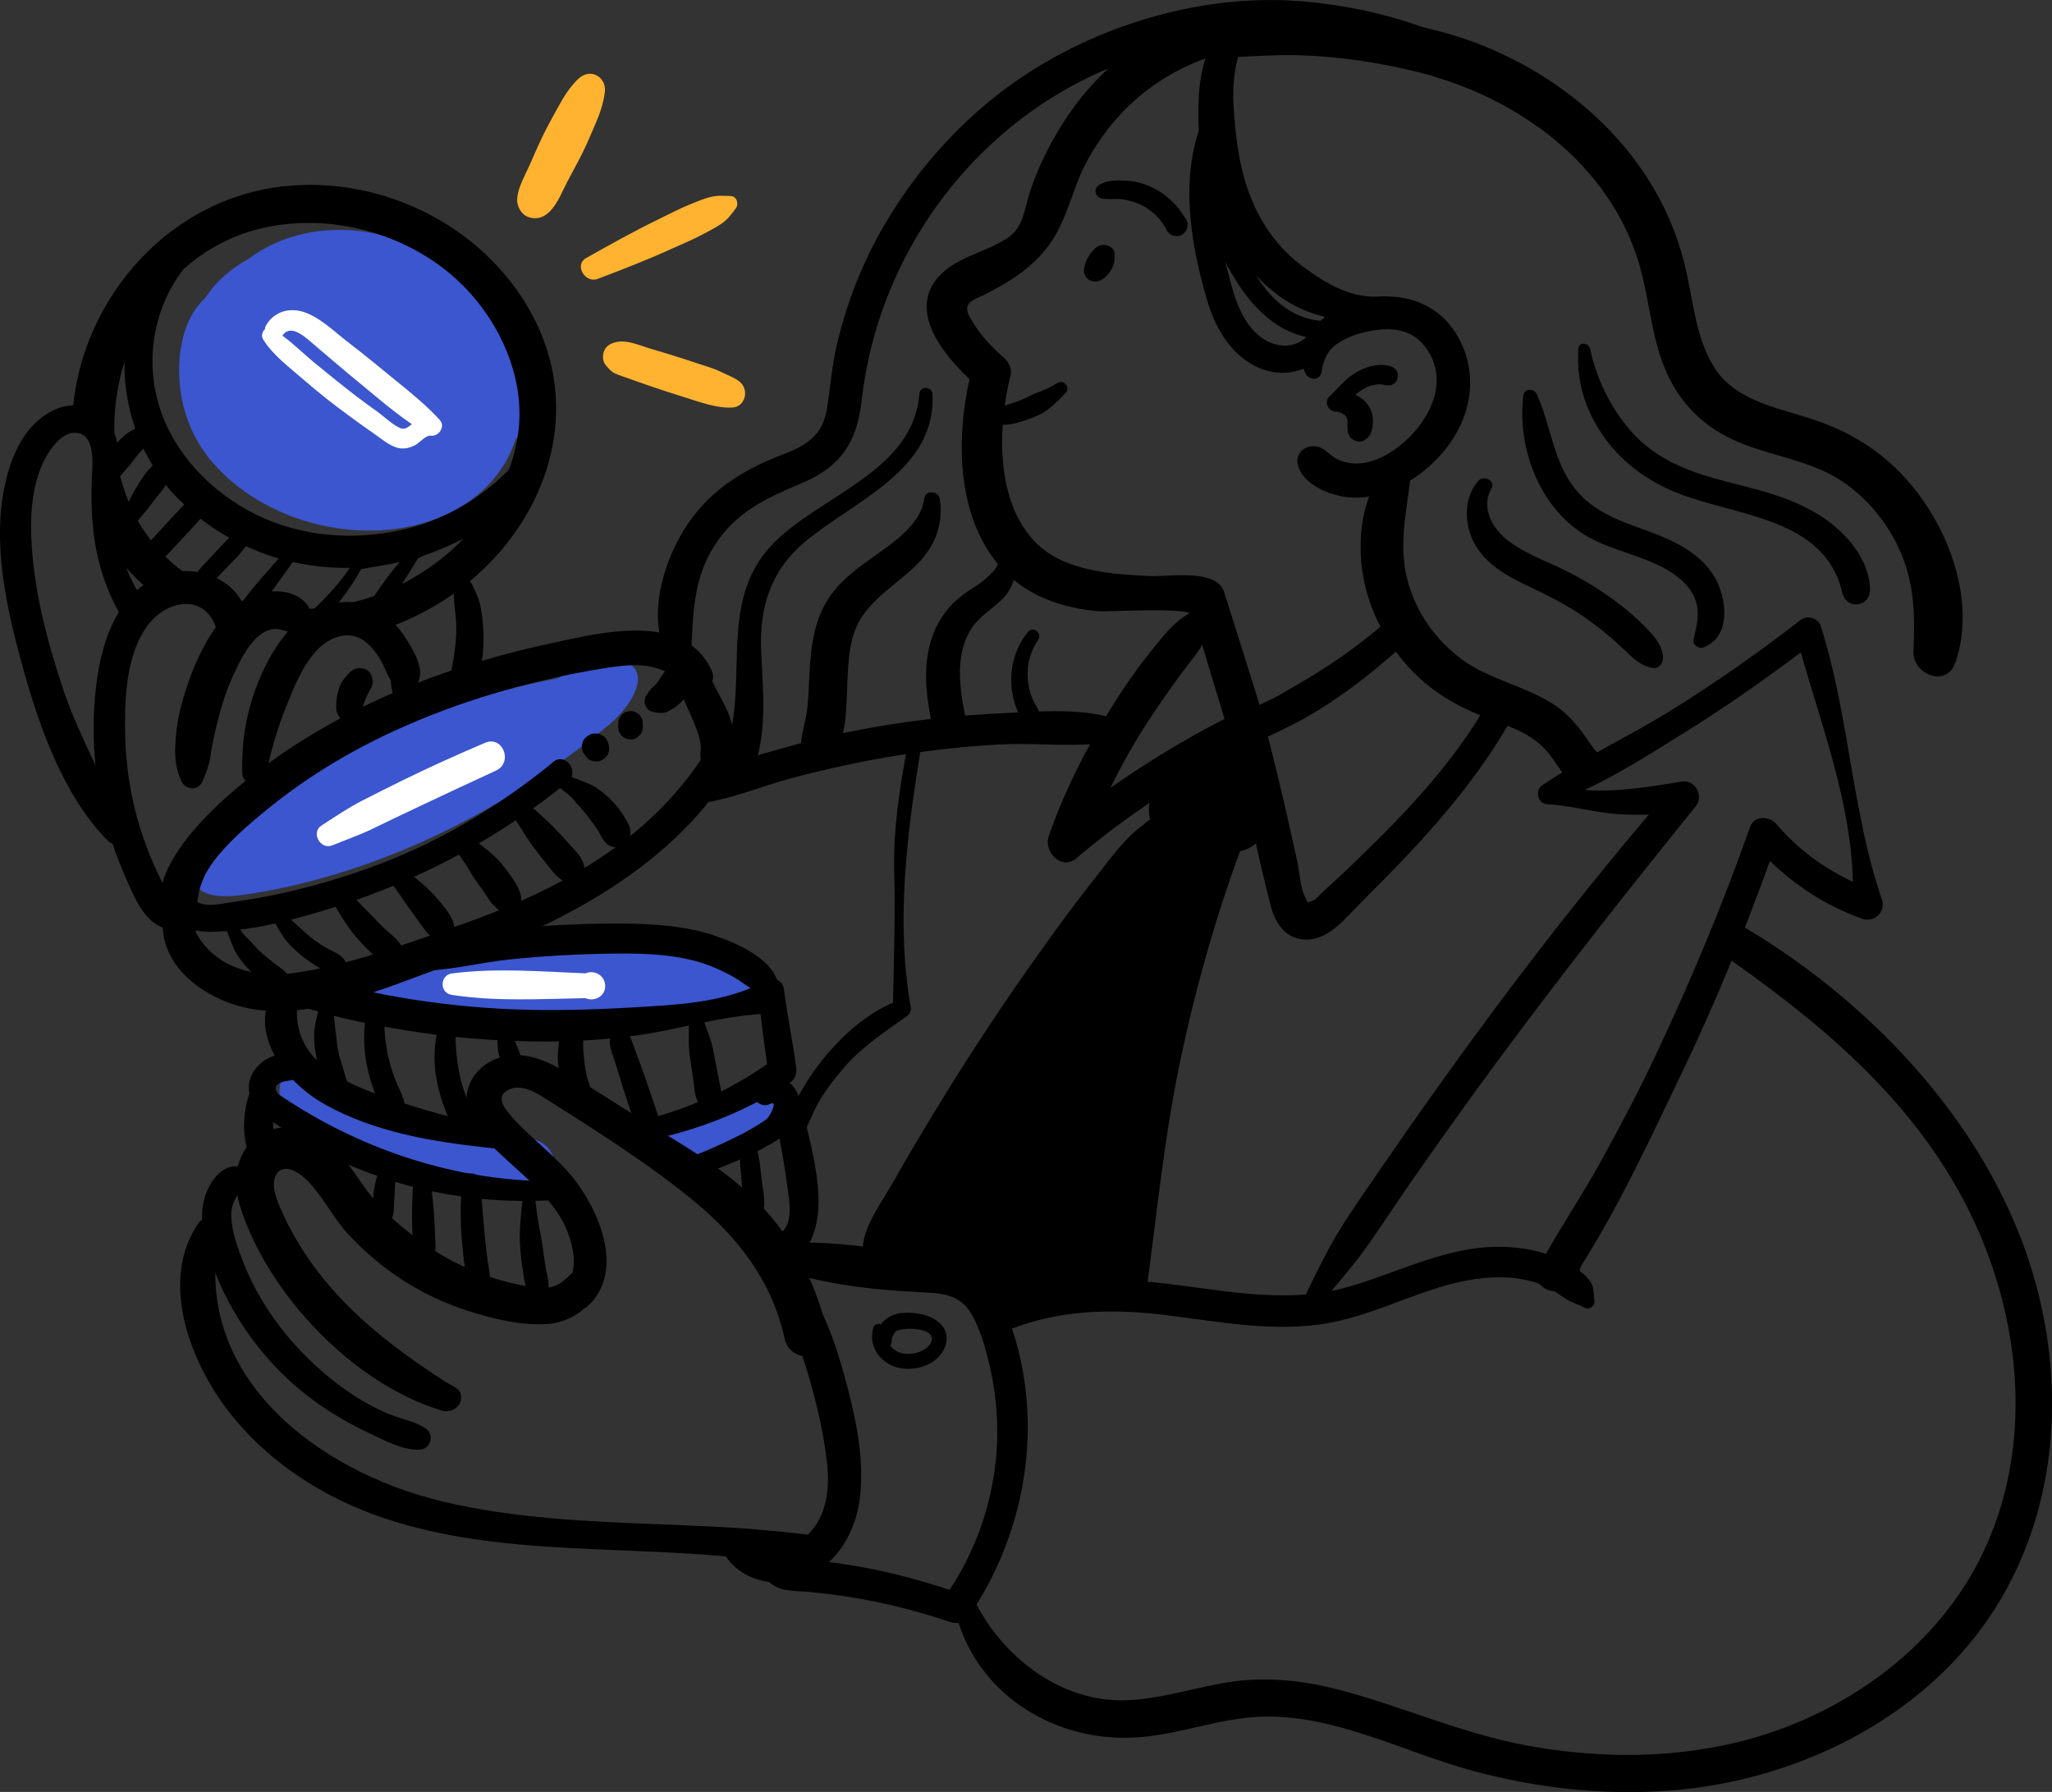 <svg width="410" height="358" viewBox="0 0 410 358" fill="none" xmlns="http://www.w3.org/2000/svg">
<rect x="0" y="0" width="410" height="358" fill="#333333" stroke="none"/>
<g clip-path="url(#clip0_187_991)">
<path d="M125.761 140.262C128.295 136.383 128.692 132.164 121.979 131.505C119.898 131.298 117.837 131.562 115.889 132.334C114.395 132.936 112.466 135.309 111.142 135.573C97.205 138.266 83.475 142.88 70.653 148.925C60.044 153.934 46.163 159.998 39.808 170.224C38.73 171.938 37.861 174.066 38.598 175.949C40.357 180.507 48.281 178.868 51.931 178.247C77.385 173.84 101.989 161.185 121.714 144.763C123.189 143.539 124.683 141.919 125.78 140.243L125.761 140.262Z" fill="#3B56CE"/>
<path d="M81.754 105.197C89.168 103.69 96.184 99.773 100.344 93.37C101.554 91.562 102.424 89.622 103.067 87.645C103.332 87.419 103.635 87.249 103.899 86.948C109.951 80.3 108.798 70.395 102.481 64.444C101.176 63.182 99.569 63.031 98.15 63.54C92.099 54.105 82.681 47.118 70.861 46.063C63.07 45.404 55.581 47.231 49.472 51.845C47.014 53.182 44.763 54.915 42.816 57.118C42.116 57.928 41.511 58.756 40.943 59.623C37.312 62.9 35.932 68.285 35.799 73.238C35.629 80.131 37.785 86.91 42.305 92.202C51.572 103.069 67.779 108.078 81.716 105.215L81.754 105.197Z" fill="#3B56CE"/>
<path d="M85.688 192.616C83.324 192.634 80.96 192.691 78.596 192.842C77.159 192.936 76.44 193.953 76.346 195.083C76.156 195.12 75.967 195.139 75.797 195.177C71.221 196.005 70.597 203.086 75.684 203.651C101.025 206.438 126.177 205.459 151.348 201.749C156.719 200.958 155.717 192.503 150.384 193.425C149.155 193.632 147.907 193.802 146.677 193.99C146.469 193.35 146.053 192.785 145.505 192.371C144.767 191.617 144.011 191.184 143.046 191.128C141.59 191.034 140.115 190.996 138.659 190.921C120.996 188.359 103.181 188.924 85.707 192.616H85.688Z" fill="#3B56CE"/>
<path d="M106.434 227.587C96.884 225.817 87.315 224.084 77.727 222.502C73.868 221.862 68.8 221.824 65.396 219.677C64.072 218.849 63.127 217.625 62.389 216.288C61.557 214.8 61.028 213.275 59.023 213.312C56.81 213.369 55.941 215.836 55.846 217.662C55.695 220.167 56.791 222.559 58.418 224.442C60.441 226.777 63.127 228.095 66.001 229.018C66.361 230.186 67.231 231.203 68.46 231.787C70.238 232.634 72.261 232.634 74.19 232.917C76.025 233.18 77.859 233.5 79.674 233.82C83.041 234.404 86.388 235.158 89.641 236.175C96.279 238.246 104.221 242.389 109.668 235.628C112.126 232.578 110.122 228.265 106.453 227.587H106.434Z" fill="#3B56CE"/>
<path d="M157.589 217.267C156.548 216.909 155.452 216.759 154.393 217.173C153.75 217.418 153.182 217.889 152.596 218.284C151.764 218.849 150.894 219.357 150.024 219.885C149.4 220.224 149.097 220.412 148.776 220.582C148.587 220.695 148.398 220.808 148.208 220.902C147.282 221.354 146.374 221.806 145.447 222.201C143.708 222.954 141.911 223.519 140.077 224.028C139.812 224.084 139.585 224.141 139.358 224.197C138.62 224.367 137.883 224.574 137.145 224.781C136.918 224.838 136.691 224.894 136.464 224.969C136.729 224.913 136.616 224.932 136.086 225.064C135.292 225.252 134.611 225.685 133.93 226.137C131.774 227.568 132.285 231.033 134.611 231.975C136.881 232.898 139.509 232.596 141.854 232.05C144.105 231.523 146.336 230.883 148.492 230.016C150.572 229.169 152.672 228.171 154.544 226.947C155.433 226.363 156.303 225.723 157.135 225.064C157.513 224.762 157.872 224.48 158.232 224.16C159.404 223.105 160.009 221.862 159.839 220.28C159.707 219.037 158.818 217.7 157.589 217.286V217.267Z" fill="#3B56CE"/>
<path d="M263.966 9.699C263.834 9.774 263.664 9.831 263.474 9.868C262.888 10 262.264 9.868 261.678 9.774C248.723 7.495 235.164 11.996 225.689 20.998C222.342 24.181 219.543 27.928 217.312 31.958C214.248 37.476 213.321 43.936 209.52 49.077C206.324 53.427 201.558 56.44 196.868 58.775C195.998 59.246 194.088 59.886 193.502 60.79C192.802 61.958 193.729 63.295 194.372 64.368C195.979 67.043 198.135 69.321 200.48 71.355C201.445 72.184 202.258 73.634 201.918 74.933C199.327 85.291 198.797 100.413 207.156 108.605C212.905 114.161 222.172 114.726 229.717 115.084C233.386 115.253 243.088 113.521 244.582 118.266C247.192 126.59 249.858 134.914 252.43 143.275C252.997 145.215 252.298 147.362 250.274 148.115C248.402 148.85 246.038 147.889 245.376 145.968C243.031 138.304 240.743 130.62 238.436 122.937C237.906 121.166 221.415 122.296 219.259 122.108C212.319 121.43 205.568 119.208 200.632 114.086C191.233 104.255 190.892 88.417 193.71 75.743C188.434 70.772 182.023 62.73 186.864 56.12C190.287 51.412 196.641 50.64 201.275 47.57C204.641 45.329 204.603 41.789 205.813 38.248C207.08 34.444 208.764 30.753 210.787 27.25C214.248 21.205 218.616 15.744 224.12 11.412C229.623 7.1 236.11 4.087 242.993 2.863C246.511 2.26 250.35 2.053 253.905 2.655C257.839 3.296 260.562 4.595 263.55 7.138C264.401 7.853 265.082 9.171 263.966 9.736V9.699Z" fill="black"/>
<path d="M212.886 76.722C212.413 76.233 211.77 76.233 211.184 76.572C210.238 77.137 209.236 77.645 208.215 78.078C207.685 78.304 207.118 78.474 206.57 78.7C206.002 78.945 205.454 79.284 204.886 79.528C203.808 80.018 202.712 80.432 201.577 80.771C200.423 81.11 199.345 81.656 198.211 82.033C196.868 82.466 197.076 84.764 198.532 84.82C199.969 84.877 201.426 84.933 202.825 84.575C204.073 84.255 205.302 83.86 206.513 83.37C207.137 83.106 207.761 82.824 208.366 82.504C208.952 82.184 209.482 81.713 209.993 81.299C211.052 80.413 212.054 79.453 212.981 78.436C213.415 77.965 213.321 77.174 212.886 76.741V76.722Z" fill="black"/>
<path d="M222.701 51.506C222.701 51.337 222.739 51.186 222.739 51.035C222.739 50.772 222.739 50.527 222.645 50.282C222.512 49.924 222.285 49.623 221.983 49.397C221.68 49.152 221.34 49.02 220.961 48.964C220.716 48.964 220.489 48.964 220.243 48.964C220.432 48.964 220.621 48.964 220.81 48.964C220.129 48.832 219.392 49.096 218.9 49.547C218.654 49.773 218.408 49.999 218.181 50.263C217.898 50.564 217.69 50.922 217.482 51.28C217.274 51.638 217.085 51.977 216.952 52.353C216.895 52.504 216.858 52.674 216.801 52.824C216.687 53.389 216.612 53.521 216.593 53.634C216.442 54.651 216.971 55.724 217.973 56.101C218.843 56.421 219.732 56.195 220.47 55.668C221.207 55.141 221.718 54.444 222.153 53.672C222.38 53.257 222.512 52.805 222.626 52.353C222.682 52.127 222.663 51.901 222.682 51.694C222.682 51.619 222.682 51.581 222.682 51.525L222.701 51.506Z" fill="black"/>
<path d="M236.865 43.653C236.393 43.05 236.052 42.372 235.579 41.77C235.05 41.111 234.464 40.508 233.858 39.924C232.705 38.832 231.324 37.947 229.868 37.288C228.317 36.572 226.615 36.177 224.932 36.083C223.136 35.988 220.98 35.969 219.467 37.062C218.408 37.834 218.9 39.435 220.129 39.661C221.528 39.924 222.965 39.623 224.403 39.83C225.745 40.037 227.05 40.47 228.261 41.073C228.847 41.355 228.96 41.431 229.547 41.845C230.076 42.222 230.568 42.636 231.041 43.088C231.703 43.822 231.892 44.067 232.081 44.312C232.289 44.595 232.478 44.877 232.667 45.16C232.743 45.291 232.837 45.423 232.913 45.555C233.405 47.062 235.031 47.514 236.147 46.911C237.281 46.289 237.716 44.708 236.884 43.653H236.865Z" fill="black"/>
<path d="M290.745 66.346C286.962 60.508 280.097 58.191 273.403 59.698C269.677 60.527 265.781 61.958 263.134 64.802C260.77 67.344 259.143 71.412 260.883 74.67C261.602 76.026 263.815 76.082 264.06 74.312C264.363 72.127 265.138 70.131 266.992 68.813C268.845 67.495 271.02 66.704 273.233 66.233C277.828 65.272 282.178 65.574 285.033 69.66C290.291 77.193 284.352 86.327 277.639 90.489C275.596 91.751 273.081 92.692 270.642 92.598C269.431 92.541 268.24 92.259 267.162 91.732C266.103 91.204 265.328 90.282 264.325 89.679C261.772 88.116 258.311 90.131 259.427 93.276C260.6 96.553 264.477 98.361 267.691 99.076C271.096 99.829 274.764 99.283 277.96 97.965C284.031 95.442 289.383 90.47 292.03 84.444C294.64 78.53 294.3 71.826 290.763 66.383L290.745 66.346Z" fill="black"/>
<path d="M277.582 73.088C275.143 72.541 272.609 73.314 270.566 74.632C269.564 75.272 268.694 76.082 267.881 76.929C267.03 77.814 266.406 78.455 265.498 79.34C264.987 79.83 265.044 80.752 265.347 81.317C265.706 81.958 266.387 82.297 267.124 82.24C266.765 82.259 267.2 82.24 267.294 82.24C267.975 82.447 268.448 82.73 267.937 82.41C268.486 82.749 268.599 82.862 268.732 82.956C268.77 83.012 268.883 83.201 268.978 83.295C269.091 83.558 269.148 83.709 269.223 83.86C269.28 85.517 269.167 86.044 269.431 86.741C269.847 87.796 271.304 88.624 272.401 88.04C273.025 87.701 273.535 87.362 273.838 86.684C273.989 86.346 274.084 85.95 274.159 85.611C274.311 85.027 274.329 84.406 274.311 83.803C274.254 82.428 273.724 81.204 272.779 80.225C272.211 79.641 271.531 79.227 270.793 78.888C271.247 78.493 271.739 78.116 272.325 77.758C272.646 77.551 272.779 77.494 273.252 77.287C273.478 77.193 273.724 77.099 273.97 77.024C274.821 76.835 275.237 76.779 275.634 76.779C275.71 76.779 276.088 76.816 276.126 76.816C276.202 76.816 276.92 76.986 276.542 76.892C277.696 77.231 278.887 76.835 279.246 75.592C279.587 74.387 278.793 73.351 277.62 73.088H277.582Z" fill="black"/>
<path d="M276.371 59.208C270.168 59.792 265.176 56.817 260.353 53.276C255.588 49.773 252.146 45.009 249.952 39.529C247.626 33.728 246.888 27.627 246.491 21.431C246.151 16.083 246.832 11.111 249.441 6.384C250.141 5.122 248.59 3.917 247.418 4.313C241.12 6.478 239.778 14.086 239.494 19.924C239.135 27.608 240.269 35.499 243.201 42.655C245.924 49.322 250.33 55.593 256.363 59.679C262.282 63.691 269.941 64.783 276.92 64.124C280.097 63.822 279.53 58.926 276.352 59.227L276.371 59.208Z" fill="black"/>
<path d="M264.476 64.142C255.928 63.709 250.992 56.346 248.004 49.19C246.397 45.348 244.771 41.431 243.901 37.344C242.974 32.994 242.974 28.663 243.05 24.256C243.05 23.634 242.255 23.088 241.802 23.71C236.015 31.713 240.591 43.86 244.506 51.694C248.515 59.698 254.68 67.589 264.439 67.721C266.481 67.739 266.538 64.255 264.495 64.142H264.476Z" fill="black"/>
<path d="M260.959 67.4C257.8 70.225 253.451 69.133 250.69 66.289C247.456 62.956 246.264 58.003 245.167 53.653C242.728 43.879 242.255 33.729 242.955 23.71C243.049 22.41 241.272 21.827 240.704 23.088C235.542 34.595 237.735 48.173 241.158 59.905C242.69 65.141 245.527 70.301 250.501 72.994C255.191 75.536 260.713 74.802 264.438 70.979C266.386 68.964 263.096 65.499 260.977 67.4H260.959Z" fill="black"/>
<path d="M165.399 266.476C163.224 256.796 158.799 247.907 151.896 240.694C144.615 233.067 135.216 228.114 126.366 222.54C121.714 219.621 117.118 216.589 112.371 213.802C108.551 211.561 104.145 209.885 99.739 211.316C95.975 212.54 93.025 215.911 93.233 219.998C93.479 224.687 97.375 228.133 100.571 231.109C104.599 234.856 109.043 238.378 111.936 243.143C113.355 245.497 114.338 248.246 114.603 250.977C114.868 253.707 113.922 256.024 113.393 258.641C112.995 260.638 115.775 262.483 117.364 261.014C125.364 253.745 119.217 240.506 113.43 234.028C109.818 229.979 105.317 226.721 101.8 222.597C100.382 220.939 99.171 218.755 101.724 217.644C104.372 216.476 107.303 218.416 109.478 219.791C119.463 226.118 129.751 232.596 138.866 240.129C147.641 247.399 154.317 256.137 156.775 267.436C157.948 272.822 166.59 271.843 165.38 266.457L165.399 266.476Z" fill="black"/>
<path d="M118.008 255.12C117.232 253.425 115.341 253.312 114.093 254.536C112.164 256.4 110.802 257.455 107.947 257.267C105.299 257.097 102.595 256.495 100.061 255.779C95.181 254.404 90.435 252.257 86.218 249.47C81.981 246.664 77.991 243.463 74.701 239.583C71.334 235.628 68.97 230.544 64.583 227.549C60.385 224.687 54.541 224.16 50.607 227.757C46.749 231.278 46.56 236.664 48.073 241.335C53.671 258.679 70.653 276.551 88.336 281.824C89.924 282.295 91.796 281.353 92.099 279.639C92.477 277.361 90.492 277.022 88.998 276.061C74.871 266.965 62.427 256.626 55.751 240.732C55.014 238.962 54.049 236.156 55.392 234.367C56.716 232.615 59.174 233.915 60.498 235.045C64.091 238.095 66.266 242.973 69.481 246.476C76.1 253.651 84.345 259.018 93.707 261.956C98.661 263.519 104.183 264.856 109.422 264.517C113.923 264.235 120.504 260.543 118.008 255.157V255.12Z" fill="black"/>
<path d="M85.215 285.515C83.059 283.933 79.957 283.462 77.48 282.407C74.832 281.278 72.336 279.922 69.953 278.302C65.15 275.044 60.838 271.07 57.15 266.588C53.538 262.2 50.607 257.304 48.545 252.012C47.411 249.112 46.276 245.967 46.2 242.822C46.144 239.602 48.262 238.001 49.642 235.346C50.02 234.63 49.586 233.463 48.791 233.237C45.312 232.201 42.853 234.687 41.472 237.7C39.922 241.071 40.205 244.875 41.094 248.378C42.834 255.176 46.106 261.654 50.228 267.304C54.332 272.935 59.457 277.794 65.301 281.616C68.081 283.443 71.031 285.044 74.038 286.456C76.912 287.812 80.789 289.884 84.023 289.601C85.99 289.432 86.803 286.682 85.196 285.496L85.215 285.515Z" fill="black"/>
<path d="M162.752 306.739C162.014 307.511 161.315 308.114 160.842 309.055C160.766 309.187 160.709 309.319 160.634 309.432C160.407 309.771 160.123 310.129 159.896 310.468C159.253 311.277 159.234 312.2 159.556 313.01C156.435 312.407 153.315 311.899 150.195 311.503C141.798 310.468 133.382 310.129 124.91 309.771C108.703 309.074 92.685 308.566 77.102 303.424C64.583 299.319 52.858 291.73 44.971 281.033C37.653 271.146 31.979 255.515 39.638 244.385C40.981 242.446 44.366 243.915 43.894 246.193C37.955 274.705 63.334 293.971 88.373 299.959C102.576 303.368 117.478 303.971 132.021 304.535C139.415 304.837 146.828 305.1 154.185 305.835C156.833 306.099 159.783 306.343 162.752 306.776V306.739Z" fill="black"/>
<path d="M169.333 277.191C168.425 273.632 167.385 270.035 166.061 266.588C164.908 263.651 163.584 259.564 160.237 258.66C159.385 258.434 158.591 259.112 158.232 259.79C157.04 261.993 158.326 264.668 159.007 266.852C159.877 269.658 160.861 272.426 161.674 275.232C163.281 280.769 164.605 286.551 165.248 292.275C165.796 297.266 165.248 302.84 161.466 306.55C158.724 309.262 153.996 309.884 151.235 306.814C148.076 303.311 142.365 307.228 145.202 311.202C148.738 316.174 155.811 317.379 161.258 314.987C167.347 312.313 170.903 306.004 171.754 299.639C172.756 292.106 171.224 284.479 169.352 277.191H169.333Z" fill="black"/>
<path d="M203.789 271.108C202.863 267.097 201.671 263.123 199.44 259.639C196.943 255.703 193.312 253.801 188.925 252.521C178.807 249.583 167.101 247.756 156.586 248.359C153.901 248.51 153.239 252.728 155.83 253.613C164.605 256.607 174.439 257.7 183.705 258.152C188.244 258.378 191.913 258.472 194.315 262.879C196.13 266.231 197.189 270.298 197.983 273.99C201.236 289.036 198.191 304.799 189.738 317.624C184.14 315.778 178.448 314.253 172.642 313.16C169.238 312.52 165.796 312.031 162.354 311.692C159.385 311.39 156.605 310.806 153.995 312.483C152.672 313.33 152.747 315.364 153.92 316.287C156.151 318.038 158.723 317.774 161.447 318.019C164.68 318.32 167.914 318.735 171.11 319.281C177.483 320.373 183.705 321.974 189.833 324.046C191.043 324.46 192.613 324.271 193.407 323.142C203.789 308.226 207.874 288.886 203.789 271.108Z" fill="black"/>
<path d="M188.075 264.668C186.221 262.634 182.969 262.125 180.321 262.295C178.676 262.408 176.974 263.199 176.028 264.592C175.385 264.366 174.685 264.592 174.515 265.176C173.607 268.152 175.007 271.127 177.73 272.577C180.397 274.008 183.99 273.669 186.467 271.993C188.85 270.393 190.231 267.04 188.075 264.668ZM186.183 267.605C186.127 268.302 185.616 268.905 185.011 269.376C183.63 270.43 181.437 270.826 179.697 270.185C178.884 269.884 178.373 269.432 177.881 268.848C177.957 268.716 178.033 268.585 178.052 268.434C178.108 268.17 178.165 268.039 178.184 267.907C178.203 267.737 178.184 267.549 178.184 267.379C178.695 266.212 178.884 266.042 179.111 265.929C179.583 265.685 179.962 265.628 180.51 265.553C181.493 265.421 182.439 265.44 183.422 265.59C183.63 265.628 183.857 265.666 184.065 265.703C184.671 265.873 184.86 265.948 185.068 266.042C185.559 266.344 185.711 266.457 185.862 266.588C185.692 266.419 185.994 266.777 186.051 266.852C185.938 266.683 186.146 267.078 186.183 267.191C186.259 267.643 186.24 267.248 186.221 267.587L186.183 267.605Z" fill="black"/>
<path d="M317.523 255.722C316.351 254.197 314.46 253.048 312.795 252.144C308.919 250.054 304.493 249.188 300.125 249.093C289.288 248.867 279.682 254.122 269.526 257.059C256.477 260.845 243.428 257.455 230.285 256.156C219.77 255.12 208.593 255.346 199.932 262.088C198.173 263.462 199.686 266.419 201.842 265.572C211.6 261.73 221.907 261.429 232.214 262.653C243.39 263.971 254.756 266.381 265.99 264.216C275.899 262.314 284.882 256.928 294.867 255.515C299.028 254.931 303.396 255.026 307.406 256.419C309.259 257.078 310.791 258.039 312.36 259.169C313.854 260.242 315.216 260.468 316.672 261.278C317.561 261.768 318.771 260.826 318.582 259.866C318.28 258.321 318.677 257.21 317.542 255.722H317.523Z" fill="black"/>
<path d="M298.177 138.793C299.785 139.754 301.506 140.601 303.245 141.336C295.492 156.138 283.71 168.642 271.89 180.356C268.997 183.237 265.612 187.682 261.111 187.719C257.045 187.757 254.87 184.65 253.924 181.071C251.277 170.77 249.083 160.205 247.211 149.678C235.902 156.006 224.914 163.049 215.08 171.467C212.13 173.972 208.461 170.205 209.539 167.079C212.622 158.153 216.934 149.697 221.888 141.637C224.404 137.55 227.127 133.614 230.153 129.867C232.97 126.364 235.429 123.144 239.76 121.505C241.065 121.034 242.956 122.183 242.54 123.709C241.367 128.097 238.72 130.959 236.053 134.537C233.5 138.021 231.023 141.562 228.696 145.196C226.181 149.132 223.931 153.219 221.851 157.399C230.682 151.279 239.854 145.723 249.688 141.223C250.35 140.921 250.936 140.827 251.466 140.921C253.489 141.298 254.359 144.16 253.073 146.044C253.168 146.42 253.281 146.816 253.338 147.174C255.513 155.46 257.366 163.784 259.22 172.183C259.655 174.16 259.787 177.437 260.789 179.245C261.394 180.375 260.959 180.45 262.264 179.942C262.926 179.716 263.645 178.812 264.136 178.341C267.351 175.441 270.51 172.428 273.611 169.377C283.086 160.149 291.917 150.281 298.158 138.793H298.177Z" fill="black"/>
<path d="M283.237 124.537C283.445 124.876 283.634 125.196 283.88 125.535C279.417 129.923 274.651 133.991 269.621 137.701C266.235 140.149 262.775 142.409 259.087 144.349C257.215 145.309 255.324 146.251 253.451 147.117C251.598 147.946 249.026 148.793 247.702 146.778C246.057 144.236 248.742 142.296 251.503 140.902C252.922 140.168 254.321 139.603 255.134 139.132C258.595 137.155 262.056 135.159 265.403 132.974C271.039 129.302 276.24 125.121 281.043 120.432C281.686 121.863 282.461 123.2 283.256 124.518L283.237 124.537Z" fill="black"/>
<path d="M114.15 239.508C92.894 241.485 72.148 236.57 54.56 224.16C54.598 224.932 54.598 225.666 54.73 226.438C55.071 228.51 55.865 230.355 55.865 232.389C55.827 234.122 54.087 235.365 52.536 234.235C47.979 230.864 48.168 223.105 49.889 218.284C50.494 216.683 52.536 216.42 53.785 217.324C68.422 227.757 85.707 234.404 103.711 235.741C106.793 235.967 109.857 236.08 112.883 236.005C113.185 237.248 113.658 238.472 114.15 239.508Z" fill="black"/>
<path d="M154.431 228.321C148.852 231.523 142.705 233.971 136.37 235.741C135.462 234.63 134.384 233.632 133.212 232.766C137.24 231.523 141.174 229.96 144.994 228.152C147.206 227.116 149.419 226.005 151.48 224.706C152.123 224.273 152.899 223.877 153.428 223.293C153.996 222.653 155.471 219.753 153.863 220.544C151.178 221.919 148.719 217.436 151.31 215.892C154.676 213.953 158.553 215.516 159.669 219.301C160.842 223.35 157.645 226.419 154.431 228.303V228.321Z" fill="black"/>
<path d="M163.47 237.869C163.262 234.762 162.657 231.655 161.995 228.623C161.276 225.346 160.482 222.276 159.007 219.263C157.91 217.041 154.298 217.644 154.619 220.356C155.244 225.629 156.511 230.789 157.173 236.08C157.607 239.583 159.12 245.478 154.676 247.078C153.371 247.549 152.577 248.98 152.728 250.318C152.785 250.901 153.012 251.297 153.296 251.786C153.958 252.898 155.773 253.368 156.927 252.841C162.77 250.167 163.848 243.651 163.489 237.888L163.47 237.869Z" fill="black"/>
<path d="M77.953 232.37C77.177 232.163 76.175 232.521 75.891 233.35C75.267 235.176 74.7 237.06 74.587 238.98C74.511 240.11 74.397 241.316 74.681 242.427C74.946 243.387 75.305 244.63 76.402 244.875C77.877 245.214 78.35 243.575 78.577 242.483C78.709 241.881 78.728 241.297 78.728 240.675C78.728 241.052 78.728 240.619 78.728 240.487C78.728 240.242 78.728 239.997 78.766 239.753C78.785 239.319 78.823 238.905 78.861 238.472C78.879 238.227 78.898 237.982 78.879 237.756C78.879 237.493 78.898 237.248 78.917 237.003C78.974 236.08 79.05 235.176 79.182 234.272C79.296 233.425 78.747 232.615 77.934 232.389L77.953 232.37Z" fill="black"/>
<path d="M86.804 243.933C86.671 240.939 86.236 237.926 85.934 234.95C85.745 233.105 82.643 232.954 82.586 234.913C82.492 238.02 82.246 241.184 82.341 244.291C82.378 245.798 82.435 247.304 82.473 248.811C82.511 250.355 82.965 252.088 84.156 253.123C84.667 253.557 85.347 253.368 85.764 252.935C86.917 251.786 87.069 249.828 86.993 248.284C86.936 246.834 86.879 245.383 86.804 243.933Z" fill="black"/>
<path d="M97.488 252.333C97.242 250.581 97.053 248.811 96.883 247.041C96.561 243.368 96.183 239.715 96.013 236.043C95.918 233.933 92.401 233.858 92.269 235.986C92.042 239.847 91.928 243.707 92.269 247.568C92.42 249.47 92.628 251.372 92.874 253.274C93.006 254.235 93.195 255.157 93.422 256.099C93.536 256.532 93.592 257.022 93.781 257.436C94.008 257.982 94.462 258.359 94.897 258.754C95.729 259.545 96.996 258.98 97.45 258.114C98.32 256.381 97.772 254.197 97.526 252.333H97.488Z" fill="black"/>
<path d="M109.213 254.216C108.873 252.389 108.627 250.581 108.381 248.735C108.135 246.909 107.681 245.101 107.416 243.274C107.133 241.391 106.906 239.508 106.755 237.606C106.66 236.457 104.882 236.438 104.731 237.587C104.202 241.372 103.653 245.421 103.937 249.244C104.069 251.146 104.334 253.048 104.637 254.931C104.92 256.796 105.431 259.131 107.284 260.072C107.795 260.336 108.476 260.11 108.816 259.677C110.007 258.17 109.572 255.911 109.251 254.178L109.213 254.216Z" fill="black"/>
<path d="M152.218 235.967C152.086 234.8 151.972 233.632 151.821 232.465C151.67 231.297 151.386 230.148 151.159 228.999C150.989 228.133 150.27 227.436 149.325 227.549C148.36 227.662 147.868 228.472 147.868 229.376C147.868 230.544 147.812 231.749 147.906 232.917C148.001 234.084 148.114 235.252 148.209 236.419C148.417 238.755 148.284 241.485 149.797 243.444C150.44 244.272 151.651 244.084 152.105 243.18C153.201 240.977 152.502 238.284 152.237 235.967H152.218Z" fill="black"/>
<path d="M61.16 212.747C61.084 212.032 60.649 211.599 60.1 211.222C59.703 210.826 59.212 210.544 58.644 210.412C58.172 210.318 57.699 210.28 57.226 210.337C56.488 210.412 55.751 210.619 55.051 210.826C53.973 211.147 52.895 211.693 52.082 212.446C50.947 213.482 50.134 214.668 49.813 216.175C49.586 217.267 49.737 218.567 50.248 219.565C50.682 220.45 51.269 221.354 52.271 221.711C52.876 221.919 53.481 222.05 54.105 221.9C54.824 221.73 55.354 221.278 55.675 220.638C56.072 219.828 55.789 219 55.373 218.284C55.467 218.454 55.562 218.642 55.656 218.811C55.524 218.567 55.429 218.322 55.297 218.077C55.221 217.945 55.146 217.832 55.07 217.719C55.127 217.003 55.202 216.89 55.316 216.777C55.467 216.664 55.618 216.551 55.77 216.438C56.091 216.288 56.432 216.156 56.791 216.043C57.169 215.968 57.566 215.911 57.963 215.855C58.398 215.798 58.871 215.666 59.268 215.497C59.666 215.327 59.987 215.064 60.252 214.744C60.951 214.235 61.273 213.482 61.197 212.747H61.16Z" fill="black"/>
<path d="M102.897 228.886C103.2 229.188 103.54 229.451 103.843 229.753C101.536 229.659 99.172 229.489 96.865 229.225C85.953 228.02 74.833 226.118 65.131 220.77C57.68 216.664 49.926 207.606 54.144 198.604C55.486 195.723 59.912 196.891 59.477 200.073C58.058 210.902 67.004 215.685 75.986 218.83C83.74 221.542 91.834 223.971 100.023 225.12C100.098 225.459 100.155 225.723 100.25 225.986C100.477 226.589 100.855 227.097 101.366 227.53C101.63 227.756 101.895 228.001 102.179 228.265C102.349 228.434 102.481 228.642 102.652 228.773C102.727 228.811 102.822 228.868 102.878 228.905L102.897 228.886Z" fill="black"/>
<path d="M159.121 213.613C159.216 214.555 158.781 215.647 157.987 216.193C148.247 222.653 137.241 226.626 125.818 228.529C124.778 226.928 123.038 226.024 121.525 225.12C132.91 223.482 143.784 219.244 153.278 212.578C152.54 207.832 152.105 203.049 151.33 198.303C150.762 194.932 156.19 194.292 156.644 197.7C157.306 203.011 158.459 208.265 159.121 213.613Z" fill="black"/>
<path d="M151.481 196.721C143.822 200.412 134.933 200.751 126.536 201.26C118.631 201.73 110.632 201.956 102.727 201.655C95.049 201.354 87.371 200.544 79.806 199.245C75.759 198.548 71.769 197.663 67.76 196.74C64.242 195.911 60.346 194.48 56.734 195.101C55.07 195.384 54.654 197.248 55.789 198.378C58.266 200.789 62.086 201.674 65.358 202.578C69.556 203.727 73.849 204.593 78.123 205.346C86.444 206.834 94.879 207.719 103.351 207.983C111.332 208.246 119.237 207.983 127.161 206.872C135.803 205.666 144.2 202.917 152.899 202.54C157.343 202.352 155.471 194.8 151.462 196.74L151.481 196.721Z" fill="black"/>
<path d="M68.781 214.254C68.421 212.917 67.93 211.617 67.627 210.242C67.325 208.774 67.23 207.305 67.041 205.836C66.852 204.404 66.663 202.992 66.682 201.542C66.682 200.845 66.398 200.186 65.66 199.998C65.036 199.828 64.204 200.111 63.977 200.789C63.467 202.371 63.051 203.99 62.843 205.629C62.616 207.286 62.843 209.113 63.126 210.751C63.391 212.371 63.694 214.122 64.412 215.61C65.15 217.135 66.114 219.32 67.949 219.715C68.554 219.847 69.254 219.414 69.481 218.849C70.048 217.399 69.159 215.647 68.762 214.235L68.781 214.254Z" fill="black"/>
<path d="M79.372 216.645C78.748 215.195 78.218 213.689 77.821 212.145C77.026 209.018 76.667 205.572 76.8 202.352C76.894 200.111 73.736 199.584 73.301 201.862C72.582 205.534 72.563 209.188 73.301 212.841C73.679 214.668 74.19 216.476 74.852 218.227C75.476 219.847 76.573 222.465 78.407 222.992C79.542 223.312 80.468 222.841 80.771 221.655C81.187 220.054 79.977 218.114 79.372 216.664V216.645Z" fill="black"/>
<path d="M93.573 220.073C92.874 218.472 92.287 216.815 91.928 215.12C91.153 211.598 90.831 207.776 91.172 204.197C91.342 202.446 88.562 201.448 88.013 203.331C86.822 207.437 86.444 211.448 87.238 215.666C87.616 217.719 88.184 219.753 88.94 221.693C89.678 223.557 90.831 226.382 93.176 226.57C93.857 226.627 94.538 226.306 94.803 225.647C95.597 223.745 94.311 221.787 93.555 220.073H93.573Z" fill="black"/>
<path d="M103.976 210.751C103.9 210.525 103.805 210.299 103.73 210.054C103.578 209.565 103.333 209.132 103.143 208.661C102.954 208.19 102.803 207.719 102.652 207.248C102.519 206.57 102.463 206.288 102.444 206.005C102.349 205.29 101.744 204.744 101.025 204.725C100.307 204.725 99.683 205.233 99.569 205.949C99.38 207.135 99.361 208.359 99.494 209.546C99.569 210.224 99.683 210.883 99.985 211.504C100.155 211.862 100.345 212.295 100.572 212.597C100.931 213.086 101.574 213.388 102.179 213.444C102.935 213.501 103.465 213.162 103.824 212.521C104.127 211.975 104.184 211.335 103.976 210.732V210.751Z" fill="black"/>
<path d="M117.308 215.214C117.119 214.405 117.062 214.084 117.005 213.783C116.911 213.237 116.835 212.691 116.778 212.145C116.665 210.996 116.514 209.847 116.514 208.698C116.514 208.585 116.514 208.341 116.514 208.303C116.514 207.983 116.551 207.663 116.57 207.361C116.627 206.608 116.551 205.93 116.476 205.177C116.4 204.424 115.814 203.746 115.076 203.557C114.414 203.388 113.45 203.557 113.053 204.198C112.599 204.951 112.183 205.61 111.975 206.457C111.824 207.06 111.729 207.7 111.653 208.322C111.483 209.734 111.37 211.222 111.521 212.634C111.672 214.028 111.994 215.422 112.372 216.759C112.807 218.284 113.355 220.224 115.001 220.845C116.098 221.259 117.44 220.826 117.894 219.678C118.518 218.133 117.705 216.702 117.289 215.214H117.308Z" fill="black"/>
<path d="M131.699 223.538C130.829 220.958 129.978 218.359 129.089 215.798C128.541 214.216 127.954 212.634 127.368 211.052C127.066 210.243 126.782 209.414 126.479 208.604C126.139 207.682 125.874 206.702 125.004 206.137C124.021 205.497 122.508 205.629 122.035 206.891C121.392 208.623 122.451 210.676 122.962 212.371C123.472 214.047 123.964 215.723 124.494 217.38C125.553 220.695 126.668 224.009 127.765 227.324C128.56 229.753 132.153 229.113 132.531 226.777C132.682 225.836 132.531 224.292 131.718 223.538H131.699Z" fill="black"/>
<path d="M143.632 215.629C143.367 214.31 143.121 212.992 142.857 211.655C142.592 210.243 142.365 208.83 141.873 207.455C141.438 206.212 140.984 204.97 140.549 203.727C140.304 203.03 139.49 202.653 138.791 202.841C138.015 203.049 137.675 203.689 137.656 204.442C137.656 205.798 137.637 207.154 137.618 208.491C137.618 209.791 137.845 211.052 138.034 212.333C138.223 213.614 138.394 214.894 138.583 216.175C138.791 217.606 138.791 219.489 139.812 220.6C140.947 221.862 143.046 221.862 143.783 220.148C144.407 218.698 143.916 217.079 143.613 215.591L143.632 215.629Z" fill="black"/>
<path d="M141.268 220.864C141.06 220.864 141.098 221.203 141.306 221.203C141.514 221.203 141.476 220.864 141.268 220.864Z" fill="black"/>
<path d="M141.155 150.036C130.035 167.908 111.502 177.908 92.118 184.725C81.886 188.322 71.145 192.314 60.441 194.141C50.683 195.817 41.189 193.369 37.804 183.237C36.726 180.036 32.528 181.674 32.509 184.555C32.395 194.292 42.702 200.619 51.363 201.73C63.694 203.312 76.629 197.455 87.995 193.407C110.159 185.497 133.136 174.48 146.091 153.934C148.228 150.544 143.292 146.609 141.155 150.036Z" fill="black"/>
<path d="M144.824 140.94C144.086 139.471 143.273 138.04 142.555 136.571C142.214 135.855 141.893 135.121 141.609 134.386C141.458 133.972 141.344 133.52 141.174 133.106C140.777 132.164 140.115 131.675 139.245 131.204C138.205 130.658 136.37 131.072 135.746 132.089C135.236 132.918 134.839 133.633 134.952 134.631C135.009 135.064 135.198 135.648 135.33 136.1C135.538 136.872 135.784 137.626 136.068 138.36C136.616 139.829 137.316 141.26 137.94 142.71C138.564 144.123 139.188 145.573 139.642 147.042C139.642 147.079 139.775 147.588 139.793 147.644C139.869 148.002 139.926 148.36 139.983 148.737C140.02 149.057 140.039 149.377 140.039 149.697C140.039 149.113 139.964 150.318 139.945 150.45C139.737 151.976 140.607 153.294 141.93 153.953C142.384 154.179 142.876 154.198 143.387 154.198C145.126 154.179 146.223 152.71 146.507 151.392C147.263 147.908 146.412 144.104 144.843 140.978L144.824 140.94Z" fill="black"/>
<path d="M142.138 133.841C136.635 122.108 119.974 126.402 110.216 128.492C98.302 131.053 86.576 134.669 75.494 139.791C64.507 144.857 54.124 151.298 45.104 159.377C38.352 165.422 26.022 178.397 35.194 187.512C36.442 188.755 39.09 187.719 39.128 185.949C39.241 180.582 39.241 176.627 42.664 172.108C45.671 168.115 49.623 164.763 53.481 161.618C61.159 155.366 69.689 150.206 78.671 146.063C87.749 141.882 97.28 138.662 106.982 136.289C111.899 135.083 116.91 134.066 121.922 133.313C127.576 132.485 132.474 132.503 136.521 136.891C138.791 139.358 143.821 137.4 142.138 133.822V133.841Z" fill="black"/>
<path d="M110.556 152.239C100.098 160.789 88.449 167.851 75.778 172.653C69.481 175.045 62.994 176.985 56.413 178.435C53.122 179.169 49.794 179.753 46.446 180.224C44.706 180.469 42.551 180.996 40.811 180.676C38.447 180.243 38.447 179.075 38.428 177.154C38.428 176.006 36.934 175.177 35.913 175.648C33.265 176.872 32.792 179.452 34.003 181.994C35.478 185.083 38.73 186.213 41.983 186.175C50.418 186.062 59.495 183.576 67.476 181.034C84.137 175.742 99.909 167.23 113.45 156.213C115.908 154.198 112.996 150.205 110.518 152.221L110.556 152.239Z" fill="black"/>
<path d="M121.676 149.057C121.601 148.718 121.544 148.492 121.487 148.266C121.374 148.059 121.26 147.852 121.147 147.645C120.939 147.324 120.655 147.098 120.334 146.929C120.05 146.722 119.71 146.59 119.35 146.552C119.123 146.552 118.896 146.552 118.651 146.552C118.291 146.571 117.97 146.684 117.667 146.891C117.44 146.985 117.251 147.117 117.1 147.306C116.816 147.532 116.608 147.833 116.457 148.172C116.4 148.398 116.324 148.624 116.268 148.85C116.211 149.321 116.268 149.773 116.419 150.206C117.119 151.223 117.289 151.392 117.459 151.562C117.743 151.806 118.045 151.938 118.405 152.014C118.613 152.108 118.84 152.127 119.067 152.108C119.407 152.145 119.728 152.089 120.05 151.957C120.258 151.844 120.447 151.731 120.655 151.637C120.825 151.467 120.996 151.317 121.166 151.147C121.412 150.865 121.544 150.564 121.62 150.206C121.733 149.886 121.771 149.547 121.714 149.208L121.676 149.057Z" fill="black"/>
<path d="M128.409 144.217C128.39 143.897 128.276 143.595 128.106 143.332C127.974 143.03 127.766 142.786 127.501 142.578C127.312 142.465 127.123 142.352 126.933 142.239C126.631 142.108 126.328 142.051 126.007 142.07C125.799 142.032 125.591 142.07 125.402 142.145C125.08 142.202 124.796 142.315 124.551 142.522C124.399 142.673 124.229 142.823 124.078 142.974C123.813 143.313 123.643 143.708 123.567 144.141C123.567 144.405 123.548 144.65 123.529 144.914C123.473 145.347 123.529 145.761 123.681 146.157L123.983 146.722C124.248 147.079 124.607 147.362 125.023 147.531C125.326 147.663 125.629 147.738 125.95 147.701C126.272 147.738 126.574 147.701 126.877 147.55C127.198 147.437 127.463 147.268 127.671 147.004C127.936 146.797 128.125 146.533 128.257 146.213C128.427 145.818 128.484 145.403 128.446 144.97C128.446 144.706 128.427 144.462 128.409 144.198V144.217Z" fill="black"/>
<path d="M137.713 134.839C137.467 134.01 136.654 133.426 135.878 133.2C135.065 132.974 134.195 133.087 133.514 133.614C133.193 133.859 132.853 134.104 132.626 134.443C132.512 134.594 132.418 134.744 132.304 134.895C132.058 135.215 131.869 135.517 131.661 135.874C131.415 136.27 131.113 136.628 130.791 136.967C129.921 137.663 129.657 138.153 129.259 138.831C129.373 138.643 129.486 138.436 129.619 138.247C129.505 138.436 129.373 138.624 129.24 138.812C128.824 139.339 128.692 139.98 128.862 140.639C129.014 141.223 129.449 141.901 130.073 142.089C130.47 142.202 130.867 142.334 131.264 142.39C131.586 142.447 131.926 142.428 132.266 142.428C132.626 142.428 132.985 142.353 133.306 142.202C134.025 141.882 134.763 141.449 135.368 140.94C136.105 140.319 136.786 139.66 137.278 138.831C137.429 138.567 137.543 138.379 137.618 138.097C137.732 137.739 137.826 137.362 137.921 136.985C138.11 136.232 137.959 135.573 137.751 134.857L137.713 134.839Z" fill="black"/>
<path d="M58.342 196.119C58.19 195.798 58.058 195.441 57.85 195.139C57.68 194.894 57.453 194.668 57.264 194.442C56.715 193.802 56.072 193.388 55.392 192.898C54.276 192.07 53.179 191.185 52.158 190.262C51.912 190.036 51.666 189.81 51.439 189.584C51.212 189.339 51.099 189.226 51.004 189.113C50.456 188.492 49.907 187.889 49.302 187.305C49.264 187.286 48.999 187.004 49.075 187.079C49.113 187.117 48.848 186.834 48.791 186.778C48.564 186.533 48.375 186.269 48.186 185.987C47.808 185.422 47.43 184.857 47.108 184.254C46.446 183.03 44.65 183.67 45.047 185.045C45.463 186.42 45.992 187.776 46.541 189.094C47.127 190.563 48.073 191.825 49.113 193.011C50.172 194.217 51.288 195.309 52.611 196.194C53.425 196.74 54.219 197.305 55.184 197.512C55.978 197.7 56.658 197.719 57.434 197.531C58.039 197.399 58.625 196.778 58.304 196.1L58.342 196.119Z" fill="black"/>
<path d="M68.781 191.712C67.892 190.525 66.323 190.017 65.074 189.301C64.28 188.83 64.015 188.661 63.751 188.473C63.221 188.115 62.71 187.738 62.2 187.343C61.216 186.57 60.346 185.685 59.401 184.876C58.417 184.047 57.623 183.237 56.81 182.277C56.394 181.787 55.732 181.58 55.146 181.919C54.616 182.22 54.276 182.917 54.56 183.52C55.146 184.781 55.846 186.006 56.621 187.173C57.434 188.397 58.55 189.433 59.647 190.393C60.649 191.279 61.746 192.069 62.881 192.785C64.242 193.633 65.85 194.725 67.552 194.518C68.857 194.348 69.594 192.785 68.781 191.712Z" fill="black"/>
<path d="M80.695 190.073C80.506 189.339 80.09 188.736 79.636 188.152C78.88 187.173 77.745 186.401 76.856 185.535C76.478 185.177 76.119 184.819 75.76 184.461C75.608 184.311 75.419 184.141 75.268 183.953C75.173 183.84 75.06 183.746 74.965 183.633C74.436 183.068 73.887 182.522 73.339 181.975C73.112 181.768 72.904 181.542 72.696 181.335C72.601 181.241 72.507 181.147 72.412 181.053C71.467 180.073 70.654 179.151 69.859 178.228C69.197 177.456 67.987 177.117 67.117 177.795C66.209 178.529 66.153 179.584 66.682 180.525C67.741 182.409 68.895 184.254 70.181 185.987C71.561 187.832 73.282 189.508 74.947 191.109C75.968 192.107 77.802 193.482 79.334 192.804C80.431 192.333 81.036 191.241 80.752 190.054L80.695 190.073Z" fill="black"/>
<path d="M88.997 181.542C88.108 180.318 87.144 179.245 86.085 178.152C84.269 176.288 82.208 174.725 80.071 173.237C79.353 172.748 78.445 172.748 77.802 173.35C77.197 173.934 77.064 174.913 77.594 175.591C79.163 177.625 80.563 179.772 82.038 181.862C82.775 182.898 83.532 183.934 84.288 184.951C84.761 185.61 85.215 186.288 85.82 186.834C86.066 187.06 86.35 187.248 86.614 187.437C87.125 187.795 87.636 188.002 88.241 188.134C89.432 188.397 90.529 187.361 90.737 186.269C91.059 184.537 90 182.879 89.016 181.542H88.997Z" fill="black"/>
<path d="M102.557 175.686C101.819 174.631 101.044 173.576 100.231 172.578C99.342 171.467 98.188 170.507 97.091 169.603C96.089 168.755 95.011 167.964 93.952 167.211C93.158 166.646 92.099 166.646 91.38 167.343C90.68 168.021 90.567 169.094 91.134 169.904C91.872 170.921 92.572 171.957 93.252 173.011C93.933 174.066 94.519 175.215 95.276 176.213C96.013 177.192 96.713 178.19 97.394 179.226C97.564 179.49 97.734 179.753 97.904 180.017C98.188 180.431 98.566 180.751 98.907 181.109C98.604 180.808 98.774 180.977 98.907 181.109C99.172 181.373 99.361 181.599 99.606 181.768C100.098 182.107 100.722 182.446 101.327 182.465C102.443 182.503 103.332 182.07 103.843 181.053C104.713 179.301 103.54 177.136 102.557 175.723V175.686Z" fill="black"/>
<path d="M114.395 169.358C113.544 168.416 112.693 167.493 111.861 166.552C110.064 164.574 108.06 162.842 106.074 161.053C105.299 160.356 104.051 160.526 103.351 161.203C102.575 161.938 102.538 163.03 103.105 163.915C104.429 166.006 105.696 168.134 107.228 170.092C107.984 171.053 108.741 171.994 109.497 172.955C109.894 173.444 110.272 173.953 110.67 174.424C111.237 175.064 112.201 175.911 113.033 176.156C113.96 176.439 114.868 176.458 115.681 175.855C116.456 175.29 116.891 174.33 116.778 173.369C116.589 171.768 115.454 170.507 114.414 169.358H114.395Z" fill="black"/>
<path d="M119.88 166.571C120.139 167.204 120.01 166.832 119.917 166.627C119.917 166.608 119.88 166.571 119.88 166.571Z" fill="black"/>
<path d="M125.931 165.705C125.798 164.989 125.458 164.405 125.08 163.765C124.758 163.2 124.418 162.654 124.04 162.126C123.189 160.921 122.224 159.848 121.108 158.887C120.049 157.983 118.877 157.079 117.572 156.552C116.381 156.081 115.208 155.573 113.979 155.177C113.241 154.933 112.428 155.102 112.031 155.818C111.653 156.458 111.747 157.381 112.39 157.833C112.882 158.19 113.374 158.567 113.827 158.963C113.941 159.057 114.036 159.151 114.149 159.245C114.452 159.565 114.622 159.754 114.773 159.942C114.962 160.168 115.132 160.413 115.321 160.639C115.492 160.827 115.681 161.015 115.87 161.204C116.305 161.674 116.702 162.145 117.08 162.616C117.799 163.539 118.518 164.48 119.179 165.46C119.35 165.723 119.52 165.987 119.671 166.251C119.728 166.364 119.804 166.477 119.86 166.571C120.333 167.625 121.089 168.755 122.167 169.113C123.51 169.565 125.174 169.151 125.723 167.682C125.969 167.023 126.025 166.364 125.893 165.686L125.931 165.705Z" fill="black"/>
<path d="M96.921 148.398C91.305 150.789 85.745 153.294 80.26 155.987C77.613 157.287 74.984 158.624 72.355 159.961C69.519 161.411 66.89 163.219 64.223 164.932C62.048 166.345 64.034 169.848 66.398 168.887C69.103 167.776 71.901 166.816 74.53 165.535C77.272 164.198 80.014 162.88 82.775 161.58C88.203 159.019 93.631 156.458 99.096 153.953C102.576 152.353 100.495 146.891 96.921 148.398Z" fill="white"/>
<path d="M142.725 186.891C136.9 184.97 130.83 184.574 124.74 184.518C117.743 184.461 110.746 184.763 103.767 185.384C100.136 185.704 96.505 186.119 92.893 186.608C89.546 187.06 85.934 187.305 82.776 188.567C80.374 189.527 80.45 193.84 83.4 193.915C89.433 194.047 95.711 192.314 101.725 191.693C108.06 191.034 114.434 190.657 120.826 190.544C126.783 190.431 132.929 190.431 138.735 191.938C141.59 192.672 144.257 193.878 146.81 195.328C148.966 196.552 150.762 198.473 153.297 198.755C154.45 198.887 155.717 197.889 155.49 196.627C154.507 191.542 147.15 188.36 142.706 186.91L142.725 186.891Z" fill="black"/>
<path d="M80.941 127.324C79.522 125.046 77.593 123.125 75.267 121.807C71.107 119.434 66.038 119.961 62.029 122.315C61.953 121.844 61.802 121.392 61.5 120.978C58.795 117.249 52.914 117.626 49.245 119.547C48.905 119.735 48.621 119.98 48.299 120.187C45.501 114.782 37.671 112.711 32.092 114.989C23.752 118.379 20.575 127.4 19.403 135.611C18.136 144.518 18.608 153.633 20.727 162.371C21.748 166.608 23.09 170.733 24.849 174.725C26.457 178.36 28.329 183.52 32.225 185.215C33.284 185.685 34.91 184.97 34.948 183.689C35.024 180.638 33.34 178.19 32.017 175.516C30.542 172.522 29.293 169.414 28.253 166.232C26.097 159.603 25.038 152.616 24.982 145.667C24.925 139.038 25.341 130.695 29.369 125.121C33.114 119.923 40.659 118.417 43.137 125.272C42.172 126.646 41.283 128.097 40.508 129.603C38.409 133.671 36.896 138.002 35.856 142.447C35.345 144.612 35.137 146.816 35.024 149.019C34.91 151.656 35.156 153.689 36.272 156.1C37.085 157.851 39.6 158.021 40.432 156.156C41.208 154.386 41.813 152.823 42.078 150.883C42.323 149.076 42.721 147.287 43.137 145.497C43.969 141.957 44.971 138.548 46.465 135.234C47.732 132.447 49.132 129.471 51.325 127.381C52.139 126.609 53.122 125.987 54.219 125.742C55.429 125.479 56.394 125.874 57.528 126.176C54.71 129.415 52.649 133.407 51.174 137.343C49.094 142.88 48.224 148.586 48.413 154.48C48.508 157.324 52.63 157.06 53.179 154.537C54.124 150.093 55.391 145.573 57.112 141.336C58.701 137.418 60.252 133.313 63.126 130.112C65.339 127.645 69.083 125.837 72.241 127.701C73.811 128.624 74.965 130.093 75.91 131.618C77.158 133.633 77.631 136.496 79.976 137.513C81.338 138.096 83.115 137.437 83.664 136.025C84.761 133.238 82.397 129.622 80.941 127.306V127.324Z" fill="black"/>
<path d="M74.455 135.818C74.341 135.347 74.303 135.196 74.266 135.064L74.379 135.479C74.266 134.989 74.114 134.594 73.755 134.217C73.396 133.859 72.98 133.614 72.45 133.539C72.147 133.483 71.807 133.445 71.523 133.501C70.729 133.633 70.162 134.029 69.613 134.594C69.349 134.857 69.122 135.14 68.895 135.422C68.535 135.893 68.176 136.42 67.949 136.948C67.741 137.475 67.59 138.04 67.457 138.586C67.249 139.396 67.193 140.206 67.174 141.034C67.174 141.505 67.174 141.919 67.344 142.371C67.401 142.541 67.495 142.691 67.59 142.861C67.817 143.313 68.063 143.746 68.365 144.16C68.762 144.725 69.481 145.008 70.143 144.932C70.767 144.857 71.504 144.405 71.694 143.784C71.826 143.313 72.034 142.899 72.242 142.447C72.431 142.013 72.431 141.562 72.526 141.11C72.753 140.281 72.942 139.772 73.188 139.283C73.433 138.812 73.641 138.341 73.887 137.87C74.039 137.644 74.171 137.437 74.266 137.211C74.436 136.778 74.549 136.288 74.474 135.837L74.455 135.818Z" fill="black"/>
<path d="M28.235 119.321C24.112 112.918 22.41 105.63 23.186 98.059C23.715 93.012 24.774 87.494 20.803 83.464C17.682 80.3 13.162 80.319 9.513 82.598C4.652 85.611 2.307 91.073 1.078 96.421C-1.683 108.455 1.343 121.769 4.577 133.407C7.867 145.253 12.765 159.226 21.654 168.058C23.053 169.452 25.039 167.512 24.528 165.949C21.389 156.364 15.961 147.644 12.727 138.021C9.399 128.115 6.619 117.588 6.241 107.08C6.052 101.826 6.581 96.101 9.134 91.393C10.175 89.491 12.236 86.666 14.656 86.477C18.552 86.157 18.571 91.186 18.439 93.69C17.89 103.803 18.628 112.767 23.526 121.92C25.379 125.366 30.372 122.635 28.254 119.34L28.235 119.321Z" fill="black"/>
<path d="M83.456 136.948C83.343 136.383 83.21 135.837 83.04 135.272C82.927 134.876 82.738 134.518 82.549 134.161C82.284 133.652 82 133.162 81.679 132.692C81.225 132.051 80.355 131.788 79.617 131.957C79.277 132.051 78.993 132.202 78.728 132.447C78.426 132.729 78.161 133.144 78.123 133.577C78.048 134.594 78.01 135.611 78.123 136.628C78.18 137.042 78.237 137.456 78.331 137.87C78.464 138.454 78.596 139.076 78.823 139.622C79.239 140.639 80.336 141.204 81.395 140.94C82.038 140.771 82.568 140.3 82.851 139.697C83.002 139.528 83.173 139.377 83.267 139.17C83.645 138.454 83.57 137.682 83.419 136.948H83.456Z" fill="black"/>
<path d="M106.963 64.124C97.829 45.668 76.686 34.84 56.242 37.269C32.168 40.15 15.242 61.77 14.448 83.803C14.921 83.897 15.413 84.142 15.829 84.538C16.869 85.611 17.644 86.515 18.287 87.89C18.722 88.794 19.101 89.736 19.422 90.696C20.197 92.805 20.727 95.008 21.067 97.212C21.294 98.681 21.408 100.187 21.408 101.656C21.408 103.671 21.2 105.705 20.802 107.683C22.788 110.79 25.266 113.765 28.254 116.515C29.521 117.682 30.845 118.718 32.206 119.716C32.849 119.076 33.681 118.681 34.589 118.586C37.18 118.36 39.6 119.02 41.567 120.357C44.385 121.788 46.806 124.01 48.886 126.515C49.831 125.743 50.872 125.14 52.006 124.745C52.536 123.483 53.69 122.466 55.429 122.296C58.72 121.995 61.878 123.031 64.318 124.933C64.488 124.801 64.62 124.632 64.828 124.462C67.949 122.259 72.015 122.127 75.475 123.502C76.516 123.897 77.253 124.575 77.65 125.347C80.771 124.236 83.759 122.842 86.652 121.166C106.566 109.641 117.648 85.687 106.963 64.124ZM24.868 72.297C24.793 76.817 25.549 81.317 27.024 85.611C26.362 85.95 25.682 86.346 25.114 86.779C24.377 87.419 23.677 88.116 22.996 88.85C22.523 83.332 23.204 77.645 24.868 72.297ZM25.72 100.282C25.058 98.605 24.452 96.91 23.998 95.159C24.698 94.255 25.511 93.483 26.173 92.617C26.816 91.751 27.44 90.903 28.197 90.112C28.367 89.943 28.499 89.736 28.632 89.585C29.199 90.752 29.842 91.882 30.504 92.993C29.861 93.671 29.237 94.331 28.726 95.065C27.951 96.195 27.251 97.4 26.552 98.568C26.249 99.133 25.984 99.698 25.72 100.282ZM30.807 107.268C30.58 107.494 30.372 107.739 30.164 107.965C29.199 106.703 28.291 105.385 27.516 104.029C27.611 103.897 27.724 103.765 27.819 103.634C28.632 102.692 29.426 101.826 30.145 100.828C30.845 99.886 31.563 98.963 32.32 98.059C32.622 97.683 32.887 97.287 33.152 96.892C33.851 97.796 34.627 98.662 35.44 99.491C35.875 99.961 36.348 100.357 36.821 100.79L36.423 101.185C35.459 102.184 34.513 103.257 33.568 104.255C32.66 105.253 31.714 106.27 30.807 107.268ZM38.428 115.517C36.442 114.217 34.627 112.767 33.057 111.204C33.36 110.865 33.662 110.564 33.965 110.244C34.91 109.208 35.875 108.21 36.821 107.174C37.766 106.176 38.674 105.178 39.6 104.161C39.771 103.991 39.903 103.784 40.073 103.634C41.889 105.046 43.837 106.345 45.822 107.438C44.688 108.511 43.799 109.472 42.929 110.451C42.116 111.28 41.359 112.165 40.546 112.993C39.809 113.822 39.033 114.594 38.428 115.536V115.517ZM51.836 115.988C51.023 116.891 50.267 117.795 49.548 118.756C49.208 119.189 48.867 119.66 48.546 120.093C46.163 119.415 43.818 118.455 41.529 117.287C42.191 116.684 42.797 116.025 43.402 115.385C44.215 114.556 45.009 113.671 45.822 112.843C46.636 112.033 47.43 111.242 48.13 110.376C48.508 109.98 48.829 109.547 49.17 109.133C51.288 110.093 53.462 110.941 55.675 111.581C54.408 113.05 53.084 114.519 51.817 115.988H51.836ZM63.542 120.903C63.315 121.129 63.032 121.374 62.805 121.581C59.212 121.844 55.618 121.656 52.101 120.978C52.933 120.018 53.652 119.001 54.389 118.003C55.77 116.101 57.15 114.198 58.512 112.278C62.237 113.106 66.058 113.521 69.897 113.445C68.724 115.178 67.438 116.816 66.039 118.323C65.225 119.227 64.393 120.055 63.561 120.903H63.542ZM76.667 116.345L74.757 119.057C72.242 119.961 69.613 120.62 67.003 121.072C67.306 120.733 67.684 120.375 67.968 119.999C69.537 118.021 70.918 115.912 72.166 113.709C74.814 113.2 77.329 112.843 79.863 112.296C78.747 113.596 77.65 114.971 76.667 116.345ZM88.997 110.978C86.312 113.182 83.399 115.084 80.336 116.666C81.414 114.989 82.454 113.257 83.494 111.581C84.496 111.016 85.347 110.752 86.179 110.451C88.354 109.622 90.51 108.681 92.628 107.607C91.456 108.775 90.245 109.942 88.997 110.978ZM103.54 86.534C103.2 89.039 102.576 91.487 101.668 93.822C101.46 94.029 101.271 94.255 101.063 94.462C99.417 96.101 97.602 97.57 95.73 98.944C91.664 101.845 87.238 103.991 82.435 105.329C72.658 108.003 61.992 107.607 52.687 103.521C43.723 99.547 35.894 92.146 32.414 82.918C28.764 73.126 30.296 62.014 36.669 53.766C40.395 50.452 44.801 47.853 49.794 46.271C65.433 41.487 83.967 46.836 94.576 59.284C100.93 66.741 104.845 76.628 103.54 86.534Z" fill="black"/>
<path d="M87.919 83.954C85.234 81.016 82.113 78.474 79.031 75.988C75.91 73.445 72.828 70.865 69.632 68.436C66.908 66.365 64.053 63.464 60.762 62.353C57.774 61.355 54.711 62.278 53.141 65.028C53.008 65.253 52.933 65.536 52.933 65.8C52.403 66.195 52.157 67.099 52.555 67.777C54.502 70.96 57.925 73.464 60.705 75.894C63.656 78.474 66.757 80.884 69.896 83.182C71.409 84.312 72.979 85.423 74.53 86.496C75.948 87.457 77.423 88.775 79.031 89.34C80.449 89.867 81.886 89.547 83.153 88.812C83.853 88.379 85.177 86.91 86.047 87.042C87.597 87.306 89.073 85.234 87.9 83.973L87.919 83.954ZM80.127 85.592C78.615 84.99 77.064 83.521 75.797 82.541C74.246 81.43 72.714 80.3 71.201 79.17C68.346 76.967 65.528 74.688 62.748 72.41C60.668 70.696 58.644 68.662 56.431 67.061C57.982 64.651 60.8 67.193 62.181 68.361C64.658 70.47 67.116 72.598 69.632 74.688C73.792 78.059 77.858 81.713 82.283 84.745C81.64 85.272 80.941 85.875 80.127 85.573V85.592Z" fill="white"/>
<path d="M95.995 121.148C95.673 119.566 95.011 118.116 94.274 116.684C93.839 115.837 93.007 115.272 92.023 115.536C91.097 115.78 90.454 116.628 90.567 117.607C90.737 118.982 90.7 120.375 90.889 121.75C91.078 123.125 91.172 124.537 91.172 125.931C91.153 128.36 90.718 131.298 90.208 133.84C89.943 135.159 90.945 136.477 92.175 136.816C93.366 137.136 95.011 136.59 95.408 135.29C95.881 133.727 96.335 132.146 96.486 130.526C96.619 128.906 96.657 127.268 96.562 125.648C96.486 124.142 96.297 122.654 96.014 121.185L95.995 121.148Z" fill="black"/>
<path d="M117.024 194.461C108.135 194.103 99.153 193.331 90.302 194.48C87.862 194.8 87.787 198.378 90.245 198.755C99.058 200.13 108.079 199.565 116.967 199.414C118.726 200.167 120.92 199.113 120.92 196.985C120.92 194.913 118.802 193.689 117.005 194.442L117.024 194.461Z" fill="white"/>
<path d="M119.029 14.972C117.667 14.388 116.381 14.934 115.398 15.894C113.734 17.533 112.542 19.51 111.426 21.544C110.405 23.408 109.346 25.292 108.42 27.212C107.493 29.133 106.661 31.092 105.791 33.05C104.864 35.103 103.616 37.231 103.351 39.472C103.162 41.017 104.013 42.768 105.545 43.352C107.19 43.954 108.646 43.446 109.838 42.259C111.426 40.678 112.334 38.229 113.374 36.252C114.377 34.369 115.417 32.486 116.362 30.584C117.308 28.681 118.14 26.704 118.972 24.745C119.88 22.655 120.617 20.508 120.863 18.248C121.015 16.892 120.296 15.518 119.01 14.972H119.029Z" fill="#FFB330"/>
<path d="M146.072 39.171C144.615 39.114 143.292 39.002 141.873 39.378C140.644 39.698 139.49 40.169 138.318 40.64C135.897 41.6 133.59 42.824 131.245 43.973C126.423 46.327 121.77 48.926 117.099 51.563C114.679 52.937 116.91 56.647 119.388 55.724C124.267 53.879 129.089 52.014 133.836 49.868C136.124 48.832 138.469 47.871 140.663 46.685C141.854 46.045 143.046 45.442 144.162 44.689C145.372 43.86 146.147 42.787 147.017 41.638C147.66 40.791 147.244 39.227 146.034 39.171H146.072Z" fill="#FFB330"/>
<path d="M147.869 76.327C146.98 75.573 145.826 75.14 144.786 74.632C143.803 74.161 142.876 73.747 141.836 73.408C139.869 72.768 137.921 72.127 135.955 71.487C133.988 70.847 132.002 70.263 130.016 69.679C127.842 69.039 125.308 67.815 123.057 68.361C122.017 68.606 121.147 69.058 120.712 70.112C120.334 70.997 120.391 72.203 121.034 72.956C121.601 73.615 122.111 74.255 122.925 74.632C123.341 74.82 123.776 74.971 124.211 75.122C125.213 75.479 126.215 75.837 127.236 76.195C129.26 76.911 131.265 77.607 133.307 78.267C135.349 78.907 137.392 79.566 139.415 80.206C141.534 80.865 144.162 81.581 146.394 81.412C148.966 81.223 149.684 77.852 147.85 76.327H147.869Z" fill="#FFB330"/>
<path d="M390.635 132.466C388.914 137.475 382.068 134.669 382.314 130.131C382.654 122.616 382.541 116.063 379.194 109.095C376.168 102.843 371.062 97.287 364.764 94.293C358.448 91.28 351.299 90.489 345.096 87.269C339.12 84.199 334.884 79.34 332.445 73.126C329.986 66.873 329.532 60.112 327.773 53.672C326.052 47.344 323.046 41.563 318.98 36.422C315.651 32.203 311.699 28.493 307.368 25.386C301.184 20.904 294.168 17.57 286.887 15.386C285.979 15.085 285.147 14.859 284.296 14.652C276.202 12.58 267.975 11.299 259.617 11.036C251.598 10.81 243.561 11.977 235.542 11.544C234.427 11.45 233.802 10.678 233.632 9.774C233.462 8.701 233.897 7.458 235.051 7.006C244.109 3.503 254.624 3.164 264.288 3.258C271.134 3.333 277.885 3.993 284.504 5.499C287.454 6.139 290.348 6.968 293.241 7.966C306.744 12.712 319.263 21.506 327.546 33.201C331.783 39.115 334.827 45.743 336.586 52.768C338.307 59.66 338.704 67.608 342.695 73.691C346.931 80.037 355.044 81.449 361.833 83.653C368.584 85.818 374.617 89.265 379.591 94.349C388.82 103.784 395.174 119.453 390.673 132.466H390.635Z" fill="black"/>
<path d="M375.998 179.659C369.965 162.013 369.473 142.88 363.781 125.027C363.27 123.426 361.058 122.861 359.772 123.859C351.678 130.13 343.3 136.025 334.619 141.467C325.996 146.891 316.54 151.222 308.124 156.891C306.668 157.87 307.217 160.544 309.07 160.657C313.874 160.94 318.526 162.315 323.31 162.654C325.334 162.785 327.376 162.804 329.438 162.748C317.315 177.06 305.742 191.843 294.678 206.947C288.513 215.365 282.462 223.877 276.561 232.483C273.611 236.777 270.585 241.052 267.824 245.478C265.044 249.941 262.907 254.517 260.6 259.225C259.749 260.976 262.283 262.37 263.475 260.939C266.822 256.909 270.245 253.105 273.271 248.811C276.278 244.555 279.114 240.167 282.102 235.892C288.059 227.323 294.13 218.849 300.352 210.45C312.796 193.67 325.712 177.286 338.837 161.053C340.444 159.075 338.742 155.705 336.095 156.138C330.213 157.098 323.102 158.303 316.635 157.833C323.726 154.499 330.591 150.074 337.04 146.062C344.869 141.185 352.434 135.893 359.809 130.338C364.065 145.309 369.889 160.62 370.211 176.175C364.348 173.426 359.166 169.603 354.911 164.612C353.531 162.993 350.486 162.88 349.673 165.215C344.283 180.544 337.948 195.666 331.026 210.374C327.547 217.757 323.764 224.969 319.812 232.107C315.859 239.244 311.264 246.043 307.368 253.199C305.401 256.796 310.942 259.734 313.42 256.777C314.006 256.08 314.573 255.402 315.16 254.705C315.576 254.216 315.727 253.67 315.784 253.123C323.726 240.638 330.081 226.758 336.435 213.501C342.94 199.941 348.538 186.119 353.644 172.013C358.883 177.098 365.029 181.015 372.007 183.538C374.485 184.424 376.868 182.183 376.017 179.659H375.998Z" fill="black"/>
<path d="M252.259 155.818C251.692 154.876 250.274 154.575 249.29 154.951C248.174 155.384 247.683 156.458 247.702 157.588C247.702 158.944 248.307 160.62 248.269 161.769C248.269 162.07 248.193 162.371 248.155 162.673C247.947 163.332 247.853 163.482 247.777 163.652C247.758 163.652 247.588 163.897 247.475 164.047C247.418 164.104 247.286 164.217 247.172 164.311C246.907 164.48 246.888 164.48 247.134 164.311C247.002 164.367 246.869 164.405 246.737 164.443C246.68 164.443 246.226 164.518 246.208 164.518C246.037 164.518 245.848 164.537 245.678 164.537C244.033 164.424 242.539 164.273 241.045 164.141C239.797 164.028 238.53 163.934 237.3 163.671C237.225 163.633 236.733 163.482 236.638 163.445C236.563 163.407 236.393 163.313 236.298 163.256C236.052 163.03 235.712 162.673 236.052 163.143C235.958 163.03 235.882 162.899 235.787 162.786C235.806 162.786 235.712 162.578 235.636 162.39C235.636 162.296 235.56 162.07 235.56 161.995C235.56 161.863 235.542 161.731 235.542 161.599C235.56 161.298 235.579 161.034 235.598 160.789C235.636 160.187 235.731 159.603 235.844 159C235.92 158.661 235.995 158.322 236.071 158.002C236.147 157.701 236.166 157.682 236.09 157.927C236.147 157.757 236.185 157.607 236.241 157.437C236.657 156.1 236.241 154.631 234.861 154.047C233.499 153.464 232.081 154.16 231.457 155.422C230.265 157.795 229.206 160.45 229.66 163.143C230.246 166.552 232.705 168.718 235.995 169.509C237.262 169.81 238.567 169.866 239.872 169.942C241.385 170.036 242.898 170.168 244.411 170.243C246.037 170.318 247.683 170.281 249.214 169.603C250.784 168.906 251.919 167.72 252.751 166.232C254.472 163.181 253.999 158.718 252.24 155.799L252.259 155.818Z" fill="black"/>
<path d="M252.978 151.561C251.616 149.923 249.593 149.132 247.569 149.17C246.624 148.19 245.149 147.475 243.806 147.757C242.52 148.04 241.499 148.36 240.364 148.981C239.21 149.603 238.378 150.318 237.452 151.241C236.714 151.995 236.166 152.88 235.674 153.802C235.334 154.424 235.126 155.064 234.993 155.723C233.367 157.343 232.554 159.49 232.743 161.618C232.97 164.028 234.426 166.175 236.62 167.249C239.173 168.51 241.896 167.644 244.184 166.326C247.21 164.574 250.009 162.164 252.43 159.678C254.548 157.494 254.983 153.953 252.978 151.543V151.561Z" fill="black"/>
<path d="M249.139 166.364C243.504 181.109 239.097 196.344 235.844 211.806C232.63 227.116 231.136 242.596 229.036 258.039C228.809 259.677 227.259 260.713 225.651 260.543C217.028 259.715 208.291 261.41 200.669 265.628C199.459 266.325 197.681 266.4 196.811 265.025C193.748 260.242 189.152 257.21 183.517 256.137C179.526 255.402 173.91 256.306 172.567 251.221C171.319 246.532 176.16 240.261 178.316 236.419C181.266 231.165 184.368 225.986 187.507 220.845C194.012 210.186 200.934 199.753 208.215 189.584C211.77 184.593 215.401 179.697 219.221 174.876C222.115 171.203 224.8 167.362 228.564 164.688C228.904 164.292 229.377 163.915 229.982 163.652C230.19 163.558 230.417 163.482 230.644 163.426C230.814 163.332 230.984 163.219 231.154 163.124C231.419 162.993 231.684 162.955 231.968 162.955C236.601 161.279 241.461 160.883 246.397 161.486C248.742 161.787 249.952 164.292 249.158 166.401L249.139 166.364Z" fill="black"/>
<path d="M403.854 247.587C393.699 221.015 371.591 198.604 347.176 184.443C343.81 182.484 340.482 188.115 343.678 190.318C362.986 203.746 381.103 218.604 392.299 239.715C403.495 260.826 406.785 287.153 396.63 309.319C387.174 329.959 366.636 344.008 344.699 348.622C331.574 351.39 317.996 351.126 304.834 348.678C292.05 346.286 280.268 340.957 267.767 337.642C260.902 335.835 253.848 334.987 246.776 335.891C239.343 336.851 232.1 339.544 224.574 339.695C212.187 339.94 200.972 331.484 195.299 320.901C194.202 318.867 190.249 319.243 190.911 321.993C193.54 332.934 201.672 341.315 212.319 345.081C217.803 347.021 223.533 347.567 229.301 346.908C236.771 346.042 243.939 343.349 251.484 342.991C266.292 342.275 280.192 349.959 294.13 353.744C307.897 357.473 322.346 358.96 336.567 357.454C360.963 354.855 385.34 342.369 398.653 321.315C412.534 299.357 412.988 271.466 403.873 247.625L403.854 247.587Z" fill="black"/>
<path d="M322.667 152.635C321.929 153.068 321.23 153.501 320.511 153.972C318.506 155.046 316.445 156.081 314.44 157.117C311.887 154.612 310.488 151.166 307.765 148.756C304.701 146.006 300.578 144.782 296.815 143.332C292.919 141.788 289.231 139.98 285.941 137.419C279.36 132.334 274.67 125.008 272.741 116.967C270.793 108.718 271.738 97.475 278.754 91.732C280.192 90.564 282.121 92.033 281.969 93.671C281.364 101.336 279.208 108.21 281.232 115.931C282.877 122.315 286.868 127.927 292.182 131.807C297.761 135.855 304.796 137.023 310.545 140.808C313.703 142.88 315.745 145.648 317.863 148.737C319.338 150.902 320.643 152.089 322.667 152.654V152.635Z" fill="black"/>
<path d="M364.215 103.389C358.485 99.509 351.828 97.984 345.209 96.289C338.363 94.538 331.744 92.259 326.733 87.061C322.232 82.391 319.036 76.007 317.712 69.679C317.466 68.474 315.461 68.21 315.367 69.641C314.97 75.988 316.539 81.487 320.114 86.76C323.782 92.203 329.191 96.176 335.28 98.549C347.043 103.163 364.65 103.445 368.092 118.398C368.886 121.882 373.671 121.355 373.633 117.758C373.557 111.807 368.943 106.553 364.234 103.37L364.215 103.389Z" fill="black"/>
<path d="M342.637 115.385C339.517 109.961 333.295 107.513 327.678 105.517C321.702 103.389 316.521 101.148 313.192 95.46C310.129 90.244 309.542 84.142 307.027 78.7C306.479 77.513 304.55 77.57 304.38 79.001C303.056 89.641 307.765 101.92 317.391 107.306C322.61 110.225 328.813 111.072 333.862 114.311C336.056 115.724 338.061 117.626 338.855 120.168C339.668 122.767 338.969 125.178 338.382 127.72C338.118 128.831 339.422 129.697 340.406 129.321C345.966 127.174 345.02 119.528 342.656 115.385H342.637Z" fill="black"/>
<path d="M328.832 125.347C327.282 123.784 325.636 122.315 323.896 120.959C320.284 118.134 316.351 115.705 312.228 113.709C308.313 111.825 304.191 110.394 300.806 107.588C297.912 105.197 295.964 101.11 297.988 97.607C298.895 96.044 296.456 94.839 295.378 96.063C292.522 99.302 292.503 104.236 294.319 108.021C296.55 112.654 301.222 115.178 305.685 117.268C310.167 119.377 314.46 121.599 318.412 124.613C320.398 126.119 322.308 127.72 324.123 129.434C325.996 131.185 327.508 132.918 330.137 133.445C331.404 133.708 332.331 132.503 332.274 131.373C332.161 128.85 330.534 127.08 328.813 125.366L328.832 125.347Z" fill="black"/>
<path d="M221.471 143.219C214.739 141.411 206.286 142.221 199.364 142.541C192.234 142.88 185.143 143.595 178.089 144.707C171.28 145.78 164.51 147.174 157.891 149.057C151.083 150.978 143.329 152.823 137.58 157.079C135.992 158.247 137.013 160.808 138.961 160.601C145.693 159.923 152.18 157.004 158.704 155.309C165.588 153.52 172.548 151.995 179.564 150.884C186.353 149.81 193.199 149.076 200.064 148.718C207.042 148.36 214.512 149.358 221.377 148.322C224.459 147.852 224.195 143.934 221.452 143.2L221.471 143.219Z" fill="black"/>
<path d="M183.989 149.396C184.273 147.701 181.663 147.343 181.342 149.019C179.696 157.531 178.429 165.987 178.675 174.65C178.921 183.162 178.562 191.787 178.429 200.318C173.38 202.446 168.784 206.476 165.286 210.582C161.749 214.725 157.816 220.807 157.04 226.25C156.757 228.227 159.31 228.66 160.199 227.116C161.655 224.574 162.525 221.768 164.113 219.263C165.456 217.135 167.026 215.158 168.69 213.237C172.397 208.981 176.727 206.194 181.266 202.955C181.758 202.597 182.098 201.919 181.985 201.297C178.94 184.085 181.228 166.477 184.008 149.377L183.989 149.396Z" fill="black"/>
<path d="M307.349 25.386C301.165 20.904 294.149 17.57 286.868 15.386C284.315 14.218 281.8 13.22 279.171 12.316C270.434 9.416 261.337 8.211 252.203 7.928C245.83 7.759 239.608 8.399 233.613 9.774C208.593 15.499 187.677 33.917 177.749 58.154C174.836 65.31 172.983 72.692 172.113 80.357C171.168 88.417 167.915 93.219 160.388 96.44C153.164 99.509 147.056 102.184 142.687 109.114C138.451 115.799 138.527 122.748 138.092 130.3C137.921 133.068 134.196 132.899 133.194 130.865C129.43 123.2 132.324 113.144 136.446 106.195C141.155 98.379 148.001 94.029 156.36 90.809C161.201 88.963 164.416 87.005 165.248 81.543C165.91 77.363 166.213 73.22 167.158 69.077C169.012 61.054 171.962 53.37 175.99 46.177C184.122 31.826 195.923 19.604 210.409 11.582C225.387 3.258 243.315 -1.186 260.43 0.283C268.259 0.961 276.58 2.618 284.466 5.499C293.392 8.701 301.789 13.427 308.238 19.774C310.356 21.845 309.354 24.595 307.33 25.386H307.349Z" fill="black"/>
<path d="M183.706 78.587C182.533 94.331 163.641 98.963 154.28 108.812C143.027 120.639 150.1 136.891 144.654 150.639C143.084 154.594 149.382 157.211 150.743 153.219C153.315 145.629 152.426 138.04 152.086 130.187C151.689 121.468 153.92 114.104 160.728 108.342C170.525 100.056 187.204 94.01 186.297 78.624C186.202 77.174 183.838 77.118 183.725 78.587H183.706Z" fill="black"/>
<path d="M187.772 99.698C187.507 98.003 184.859 97.814 184.651 99.66C184.122 104.274 179.337 107.796 175.801 110.319C171.678 113.257 167.461 116.063 164.927 120.564C162.638 124.613 162.033 129.34 161.769 133.897C161.617 136.364 161.561 138.831 161.334 141.279C161.088 143.69 160.237 146.044 160.048 148.417C159.764 152.108 164.397 153.897 166.515 151.147C166.667 151.034 166.742 150.846 166.837 150.676C166.894 150.563 166.988 150.488 167.045 150.356C167.102 150.224 167.158 150.111 167.215 149.98C169.201 145.987 169.106 140.827 169.295 136.515C169.522 131.825 169.655 126.722 172.51 122.786C175.442 118.718 179.886 116.119 183.384 112.598C186.826 109.133 188.547 104.556 187.772 99.698Z" fill="black"/>
<path d="M202.352 111.053C201.766 109.396 199.534 110.206 199.553 111.75C199.553 113.389 198.173 114.443 197.095 115.479C195.998 116.515 194.636 117.287 193.388 118.116C190.608 119.999 188.414 122.372 186.996 125.422C183.914 132.051 185.029 139.283 186.523 146.157C186.92 147.946 188.358 149.377 190.324 149.151C192.027 148.963 193.71 147.192 193.331 145.366C192.008 139.113 190.4 131.618 193.955 125.78C195.525 123.2 198.286 121.694 200.385 119.566C202.598 117.325 203.411 114.048 202.371 111.035L202.352 111.053Z" fill="black"/>
<path d="M206.267 139.528C205.738 138.247 205.435 136.929 205.34 135.554C205.151 132.861 205.851 130.112 207.402 127.89C208.347 126.534 206.437 124.971 205.359 126.289C203.222 128.906 202.088 132.24 202.05 135.611C202.031 137.324 202.277 139.001 202.787 140.639C203.26 142.127 204.471 145.385 206.608 144.405C206.797 144.368 207.251 144.198 207.383 143.746C207.269 144.123 207.44 143.671 207.496 143.52C207.629 143.219 207.648 142.88 207.61 142.56C207.572 142.032 207.364 141.581 207.099 141.129C206.797 140.601 206.513 140.112 206.267 139.547V139.528Z" fill="black"/>
</g>
<defs>
<clipPath id="clip0_187_991">
<rect width="410" height="358" fill="white"/>
</clipPath>
</defs>
</svg>
